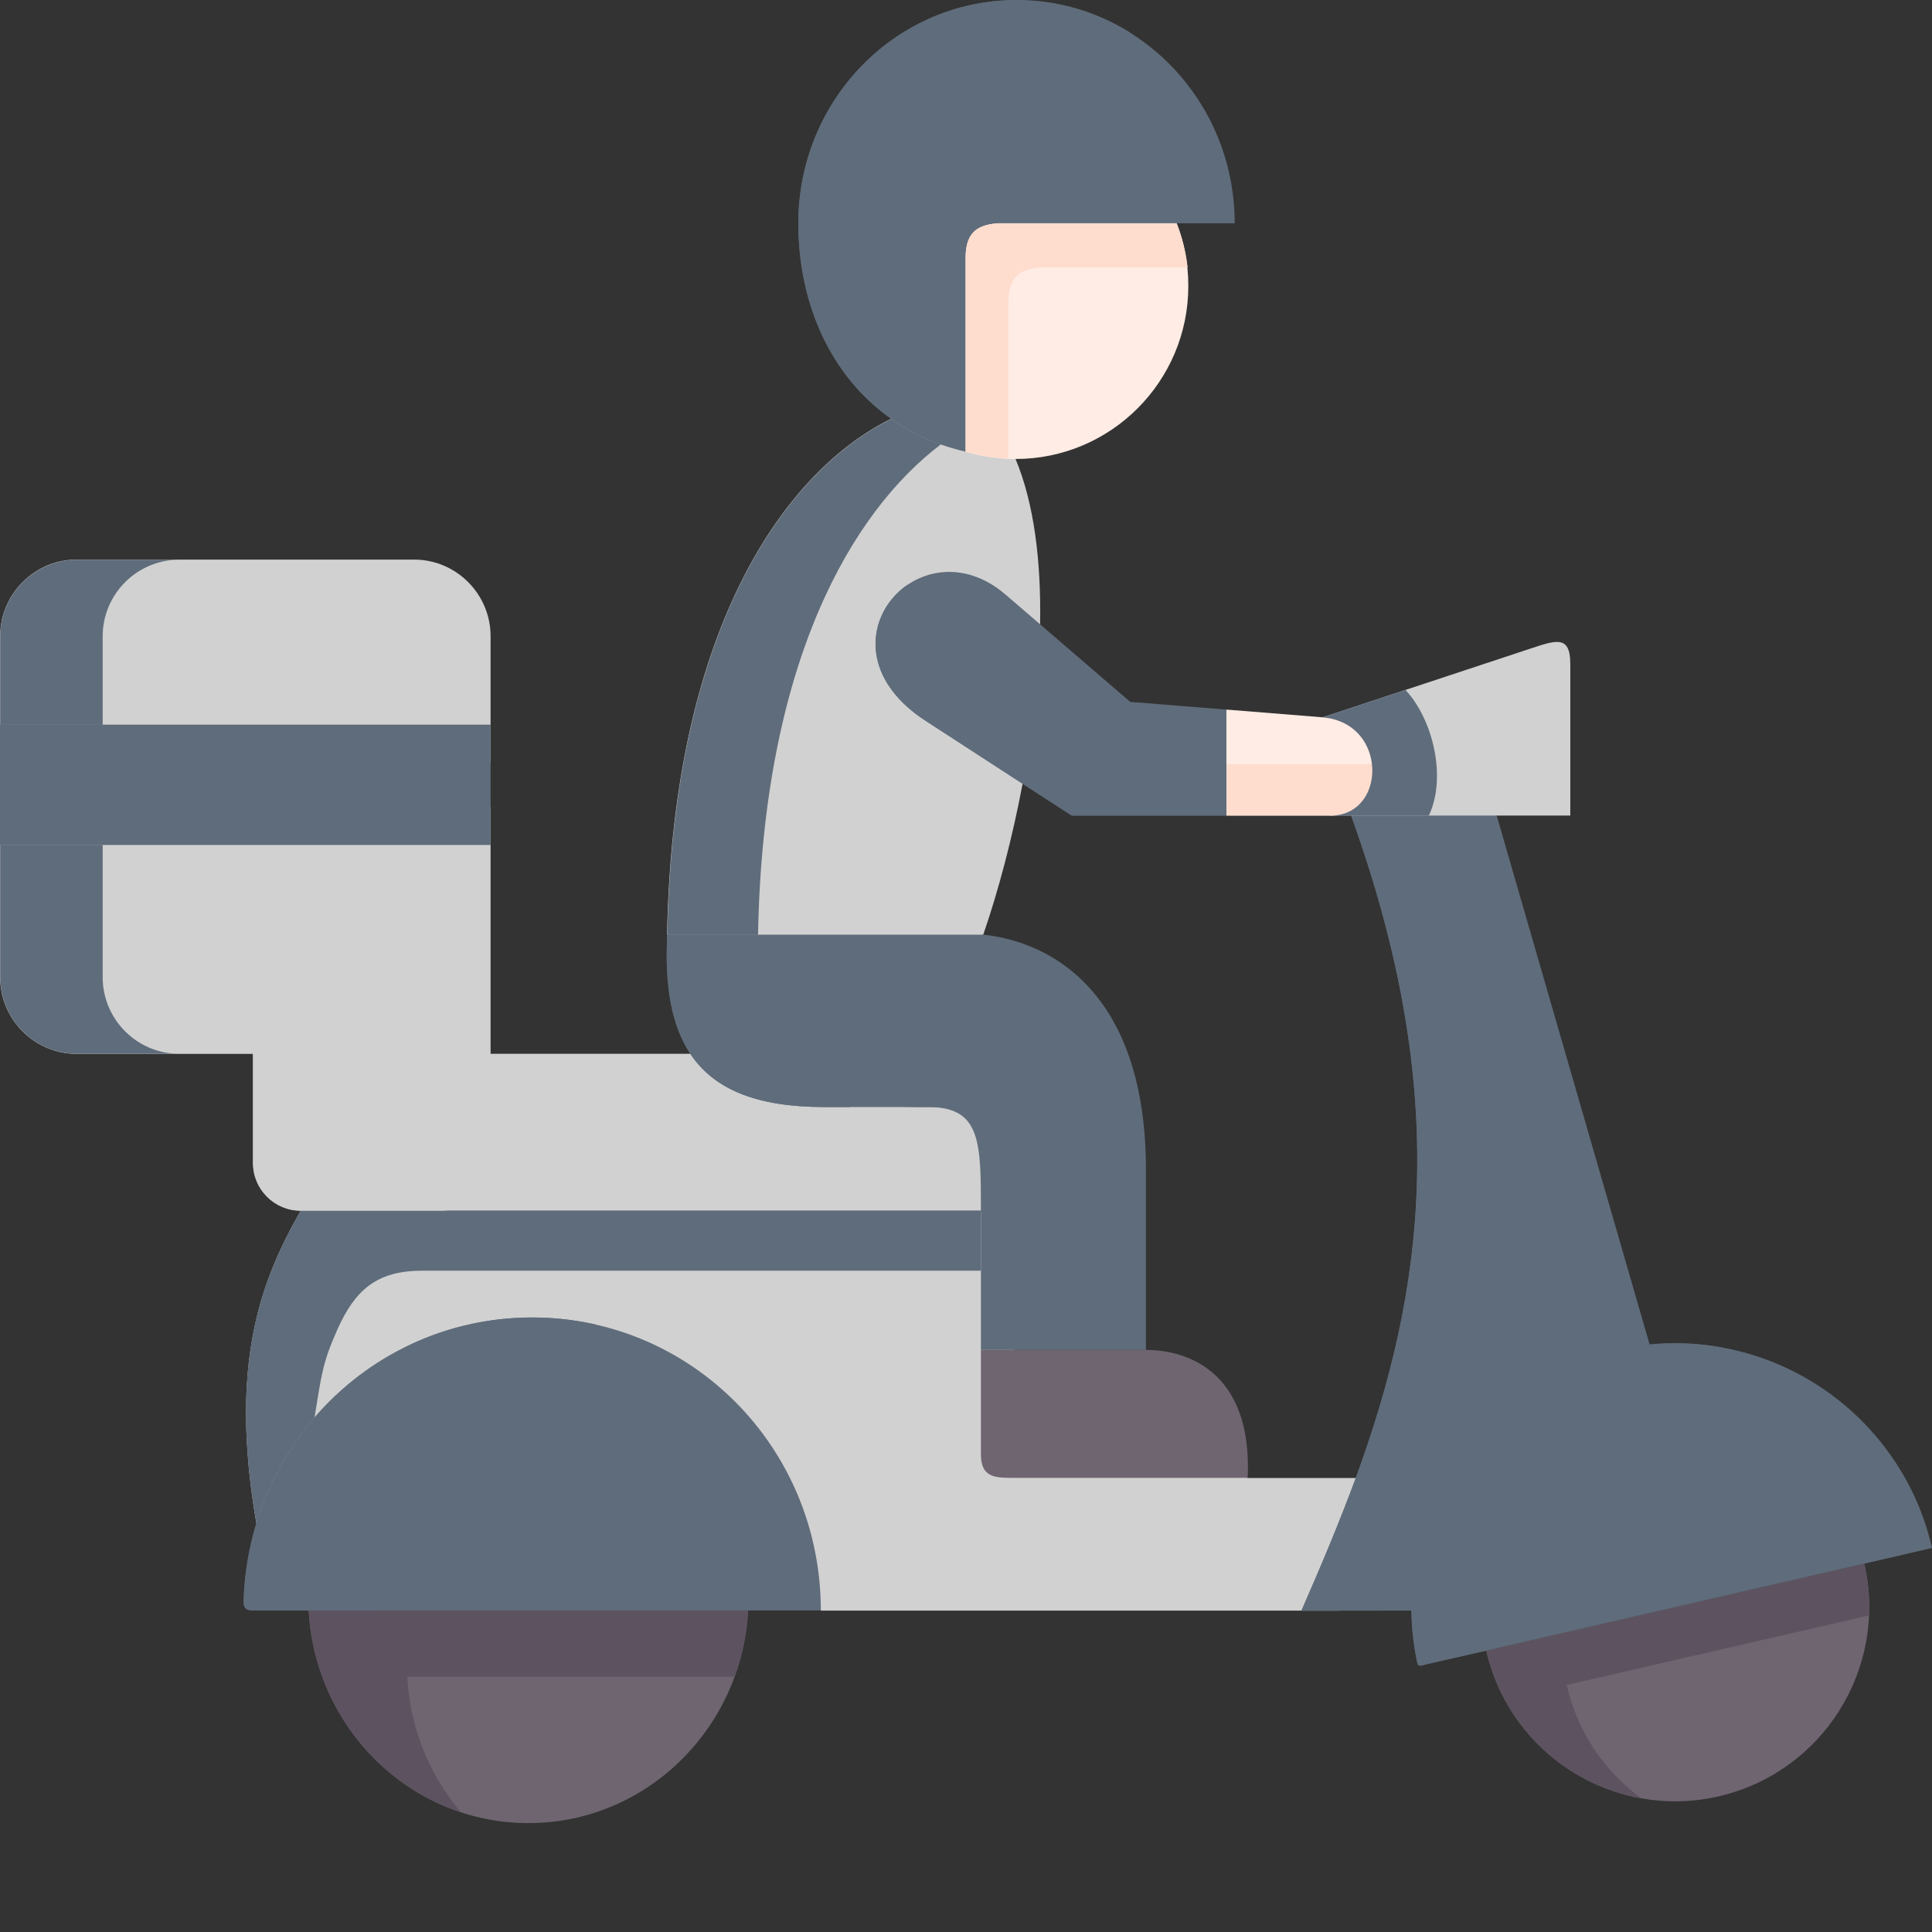 <svg width="14" height="14" viewBox="0 0 14 14" fill="none" xmlns="http://www.w3.org/2000/svg">
<rect x="0" y="0" width="14" height="14" fill="#333333" stroke="none"/>
<path fill-rule="evenodd" clip-rule="evenodd" d="M3.554 7.636H1.833V8.428C1.833 8.618 1.988 8.773 2.178 8.773H7.782C7.782 8.275 7.782 8.022 7.402 8.022L6.643 8.021C6.166 8.021 5.853 7.898 5.678 7.636H3.554Z" fill="#D1D1D1"/>
<path fill-rule="evenodd" clip-rule="evenodd" d="M7.108 8.774H2.179C1.89 9.278 1.658 9.882 1.858 11.04C2.194 9.898 5.6 10.354 5.949 11.671H9.708C9.85 11.349 9.984 11.031 10.101 10.71H9.042C6.899 9.901 7.588 10.261 7.108 8.774Z" fill="#D1D1D1"/>
<path fill-rule="evenodd" clip-rule="evenodd" d="M7.41 5.68C7.337 6.067 7.237 6.448 7.125 6.773L6.042 7.197L4.834 6.773C4.876 4.487 5.731 3.39 6.457 3.035C6.719 2.836 6.987 2.761 6.987 2.761C6.987 2.761 7.34 3.326 7.359 3.326C7.494 3.648 7.545 4.069 7.537 4.524L7.41 5.68Z" fill="#D1D1D1"/>
<path fill-rule="evenodd" clip-rule="evenodd" d="M4.836 6.773H7.127C7.655 6.83 8.304 7.232 8.304 8.477V9.782H7.108V8.774C7.108 8.276 7.108 8.022 6.727 8.022L5.969 8.022C5.491 8.021 5.178 7.899 5.003 7.636C4.868 7.434 4.816 7.149 4.836 6.773Z" fill="#5F6C7B"/>
<path fill-rule="evenodd" clip-rule="evenodd" d="M4.836 6.773C4.878 4.487 5.732 3.391 6.459 3.036C6.569 3.114 6.69 3.176 6.818 3.22C6.175 3.707 5.529 4.795 5.493 6.773H4.836Z" fill="#5F6C7B"/>
<path fill-rule="evenodd" clip-rule="evenodd" d="M4.835 6.773H5.492C5.472 7.149 5.524 7.434 5.659 7.637C5.769 7.802 5.936 7.942 6.163 8.022H5.967C5.49 8.021 5.177 7.899 5.002 7.637C4.867 7.434 4.815 7.149 4.835 6.773Z" fill="#5F6C7B"/>
<path fill-rule="evenodd" clip-rule="evenodd" d="M3.555 5.847H0.001V7.082C0.001 7.387 0.25 7.637 0.555 7.637H1.833L2.596 8.022L3.555 7.637V5.847Z" fill="#D1D1D1"/>
<path fill-rule="evenodd" clip-rule="evenodd" d="M3.001 4.055H0.555C0.25 4.055 0.001 4.305 0.001 4.61V5.527H3.555V4.61C3.555 4.305 3.306 4.055 3.001 4.055Z" fill="#D1D1D1"/>
<path fill-rule="evenodd" clip-rule="evenodd" d="M3.555 5.251H0.001V6.123H3.555V5.251Z" fill="#5F6C7B"/>
<path fill-rule="evenodd" clip-rule="evenodd" d="M0.744 5.252H0.002V4.611C0.002 4.402 0.118 4.22 0.288 4.126C0.368 4.082 0.459 4.056 0.556 4.056H1.298C0.993 4.056 0.744 4.305 0.744 4.611V5.252Z" fill="#5F6C7B"/>
<path fill-rule="evenodd" clip-rule="evenodd" d="M0.741 6.123H-0V5.251H0.741V5.847V6.123Z" fill="#5F6C7B"/>
<path fill-rule="evenodd" clip-rule="evenodd" d="M0.744 6.123V7.081C0.744 7.387 0.993 7.636 1.298 7.636H0.556C0.459 7.636 0.368 7.611 0.288 7.567C0.118 7.472 0.002 7.29 0.002 7.081V6.123H0.288H0.744Z" fill="#5F6C7B"/>
<path fill-rule="evenodd" clip-rule="evenodd" d="M5.948 11.67C5.948 10.489 5.011 9.547 3.856 9.547C2.916 9.547 2.121 10.171 1.857 11.039C1.801 11.222 1.77 11.412 1.765 11.603C1.763 11.68 1.815 11.67 1.887 11.67C3.24 11.67 4.595 11.67 5.948 11.67Z" fill="#5F6C7B"/>
<path fill-rule="evenodd" clip-rule="evenodd" d="M5.421 11.67H2.237C2.283 12.528 2.978 13.211 3.829 13.211C4.68 13.211 5.376 12.528 5.421 11.67Z" fill="#6F6571"/>
<path fill-rule="evenodd" clip-rule="evenodd" d="M13.509 11.331L10.77 11.961C10.944 12.718 11.698 13.191 12.454 13.017C13.211 12.842 13.683 12.087 13.509 11.331Z" fill="#6F6571"/>
<path fill-rule="evenodd" clip-rule="evenodd" d="M13.713 10.563C13.326 9.999 12.654 9.673 11.951 9.743C10.712 10.005 10.309 10.746 10.228 11.669C10.23 11.797 10.244 11.923 10.271 12.047C10.278 12.083 10.302 12.068 10.34 12.059L10.769 11.961L13.508 11.331L13.713 11.284L14 11.217C13.947 10.983 13.85 10.761 13.713 10.563Z" fill="#5F6C7B"/>
<path fill-rule="evenodd" clip-rule="evenodd" d="M11.953 9.74L10.846 5.911L10.348 5.688L9.791 5.911C10.523 7.941 10.319 9.357 9.824 10.71C9.706 11.031 9.572 11.349 9.431 11.671H10.227L11.953 9.74Z" fill="#5F6C7B"/>
<path fill-rule="evenodd" clip-rule="evenodd" d="M8.526 1.617L7.228 1.341C7.096 1.353 6.719 1.669 6.719 1.867L6.995 3.272C7.113 3.308 7.236 3.326 7.359 3.326C8.05 3.326 8.611 2.764 8.611 2.072C8.611 1.911 8.581 1.758 8.526 1.617Z" fill="#FFECE4"/>
<path fill-rule="evenodd" clip-rule="evenodd" d="M8.947 1.618C8.947 0.724 8.239 0.001 7.366 0.001C6.492 0.001 5.785 0.724 5.785 1.618C5.785 2.207 6.024 2.732 6.459 3.036C6.614 3.146 6.794 3.226 6.997 3.273V1.868C6.997 1.67 7.098 1.63 7.229 1.618H8.528H8.947Z" fill="#5F6C7B"/>
<path fill-rule="evenodd" clip-rule="evenodd" d="M8.193 0.239C7.952 0.087 7.669 4.88758e-05 7.366 4.88758e-05C6.492 4.88758e-05 5.785 0.723 5.785 1.617C5.785 2.206 6.024 2.73 6.459 3.035C6.571 3.114 6.695 3.177 6.825 3.222C6.504 2.897 6.33 2.43 6.33 1.915C6.33 0.982 7.07 0.225 7.983 0.225C8.054 0.225 8.124 0.229 8.193 0.239Z" fill="#5F6C7B"/>
<path fill-rule="evenodd" clip-rule="evenodd" d="M8.304 9.782H7.108V10.536C7.108 10.697 7.195 10.709 7.325 10.709H9.041C9.076 9.953 8.618 9.782 8.304 9.782Z" fill="#6F6571"/>
<path fill-rule="evenodd" clip-rule="evenodd" d="M9.825 10.71C10.319 9.357 10.523 7.941 9.791 5.911H10.354C11.086 7.941 10.883 9.357 10.387 10.71C10.27 11.031 10.136 11.349 9.994 11.671H9.431C9.572 11.349 9.706 11.031 9.825 10.71Z" fill="#5F6C7B"/>
<path fill-rule="evenodd" clip-rule="evenodd" d="M10.227 11.669L11.95 9.743C12.128 9.725 12.305 9.733 12.475 9.764L10.819 11.615C10.82 11.725 10.831 11.834 10.851 11.942L10.768 11.961L10.339 12.059C10.3 12.068 10.277 12.083 10.269 12.047C10.243 11.923 10.229 11.797 10.227 11.669Z" fill="#5F6C7B"/>
<path fill-rule="evenodd" clip-rule="evenodd" d="M2.179 8.774H7.107V9.208H3.058C2.728 9.208 2.571 9.35 2.443 9.638C2.332 9.888 2.33 9.97 2.279 10.272C2.087 10.495 1.943 10.757 1.858 11.039C1.657 9.882 1.89 9.277 2.179 8.774Z" fill="#5F6C7B"/>
<path fill-rule="evenodd" clip-rule="evenodd" d="M2.279 10.272C2.663 9.827 3.227 9.547 3.857 9.547C4.012 9.547 4.166 9.564 4.316 9.598C3.373 9.811 2.714 10.644 2.685 11.603C2.683 11.656 2.707 11.668 2.746 11.67H1.888C1.816 11.67 1.764 11.68 1.766 11.603C1.771 11.412 1.802 11.222 1.858 11.039C1.859 11.034 1.861 11.029 1.863 11.024V11.023C1.95 10.743 2.093 10.488 2.279 10.272Z" fill="#5F6C7B"/>
<path fill-rule="evenodd" clip-rule="evenodd" d="M10.853 11.943L13.509 11.331C13.539 11.457 13.549 11.583 13.544 11.706L11.436 12.191L11.353 12.21C11.431 12.554 11.63 12.839 11.895 13.032C11.355 12.937 10.9 12.529 10.77 11.962L10.853 11.943Z" fill="#5D5360"/>
<path fill-rule="evenodd" clip-rule="evenodd" d="M2.744 11.67H5.421C5.413 11.834 5.38 11.996 5.323 12.15H2.951C2.971 12.526 3.115 12.867 3.341 13.133C2.726 12.931 2.273 12.356 2.237 11.67H2.744Z" fill="#5D5360"/>
<path fill-rule="evenodd" clip-rule="evenodd" d="M1.834 8.428V7.636H2.916V8.428C2.916 8.618 3.071 8.773 3.261 8.773H2.179C1.989 8.773 1.834 8.618 1.834 8.428Z" fill="#D1D1D1"/>
<path fill-rule="evenodd" clip-rule="evenodd" d="M8.606 1.938H7.539C7.407 1.95 7.307 1.991 7.307 2.189V3.324C7.2 3.32 7.096 3.302 6.997 3.273V1.868C6.997 1.67 7.097 1.63 7.229 1.618H8.527C8.567 1.721 8.594 1.828 8.606 1.938Z" fill="#FFDDCE"/>
<path fill-rule="evenodd" clip-rule="evenodd" d="M11.078 4.704L9.584 5.198C9.51 5.263 9.593 5.931 9.643 5.91H11.379V4.81C11.379 4.594 11.267 4.642 11.078 4.704Z" fill="#D1D1D1"/>
<path fill-rule="evenodd" clip-rule="evenodd" d="M8.889 5.91H9.644C10.05 5.91 10.062 5.238 9.585 5.198L8.889 5.142L8.702 5.538L8.889 5.91Z" fill="#FFECE4"/>
<path fill-rule="evenodd" clip-rule="evenodd" d="M7.537 4.524L7.287 4.309C6.661 3.77 5.87 4.68 6.707 5.223L7.411 5.68L7.766 5.91H8.887V5.142L8.19 5.086L7.537 4.524Z" fill="#5F6C7B"/>
<path fill-rule="evenodd" clip-rule="evenodd" d="M8.888 5.91V5.538H9.875C9.898 5.538 9.921 5.536 9.942 5.532C9.966 5.717 9.861 5.91 9.644 5.91H9.014H8.888Z" fill="#FFDDCE"/>
<path fill-rule="evenodd" clip-rule="evenodd" d="M6.707 5.223C6.201 4.894 6.29 4.431 6.578 4.236C6.555 4.436 6.65 4.665 6.938 4.852L7.486 5.207L7.641 5.309L7.996 5.538H8.887V5.91H7.766L7.411 5.68L6.707 5.223Z" fill="#5F6C7B"/>
<path fill-rule="evenodd" clip-rule="evenodd" d="M9.584 5.198L10.185 5C10.386 5.216 10.484 5.636 10.354 5.91H9.643C9.86 5.91 9.965 5.717 9.941 5.532C9.921 5.371 9.805 5.217 9.584 5.198Z" fill="#5F6C7B"/>
</svg>
